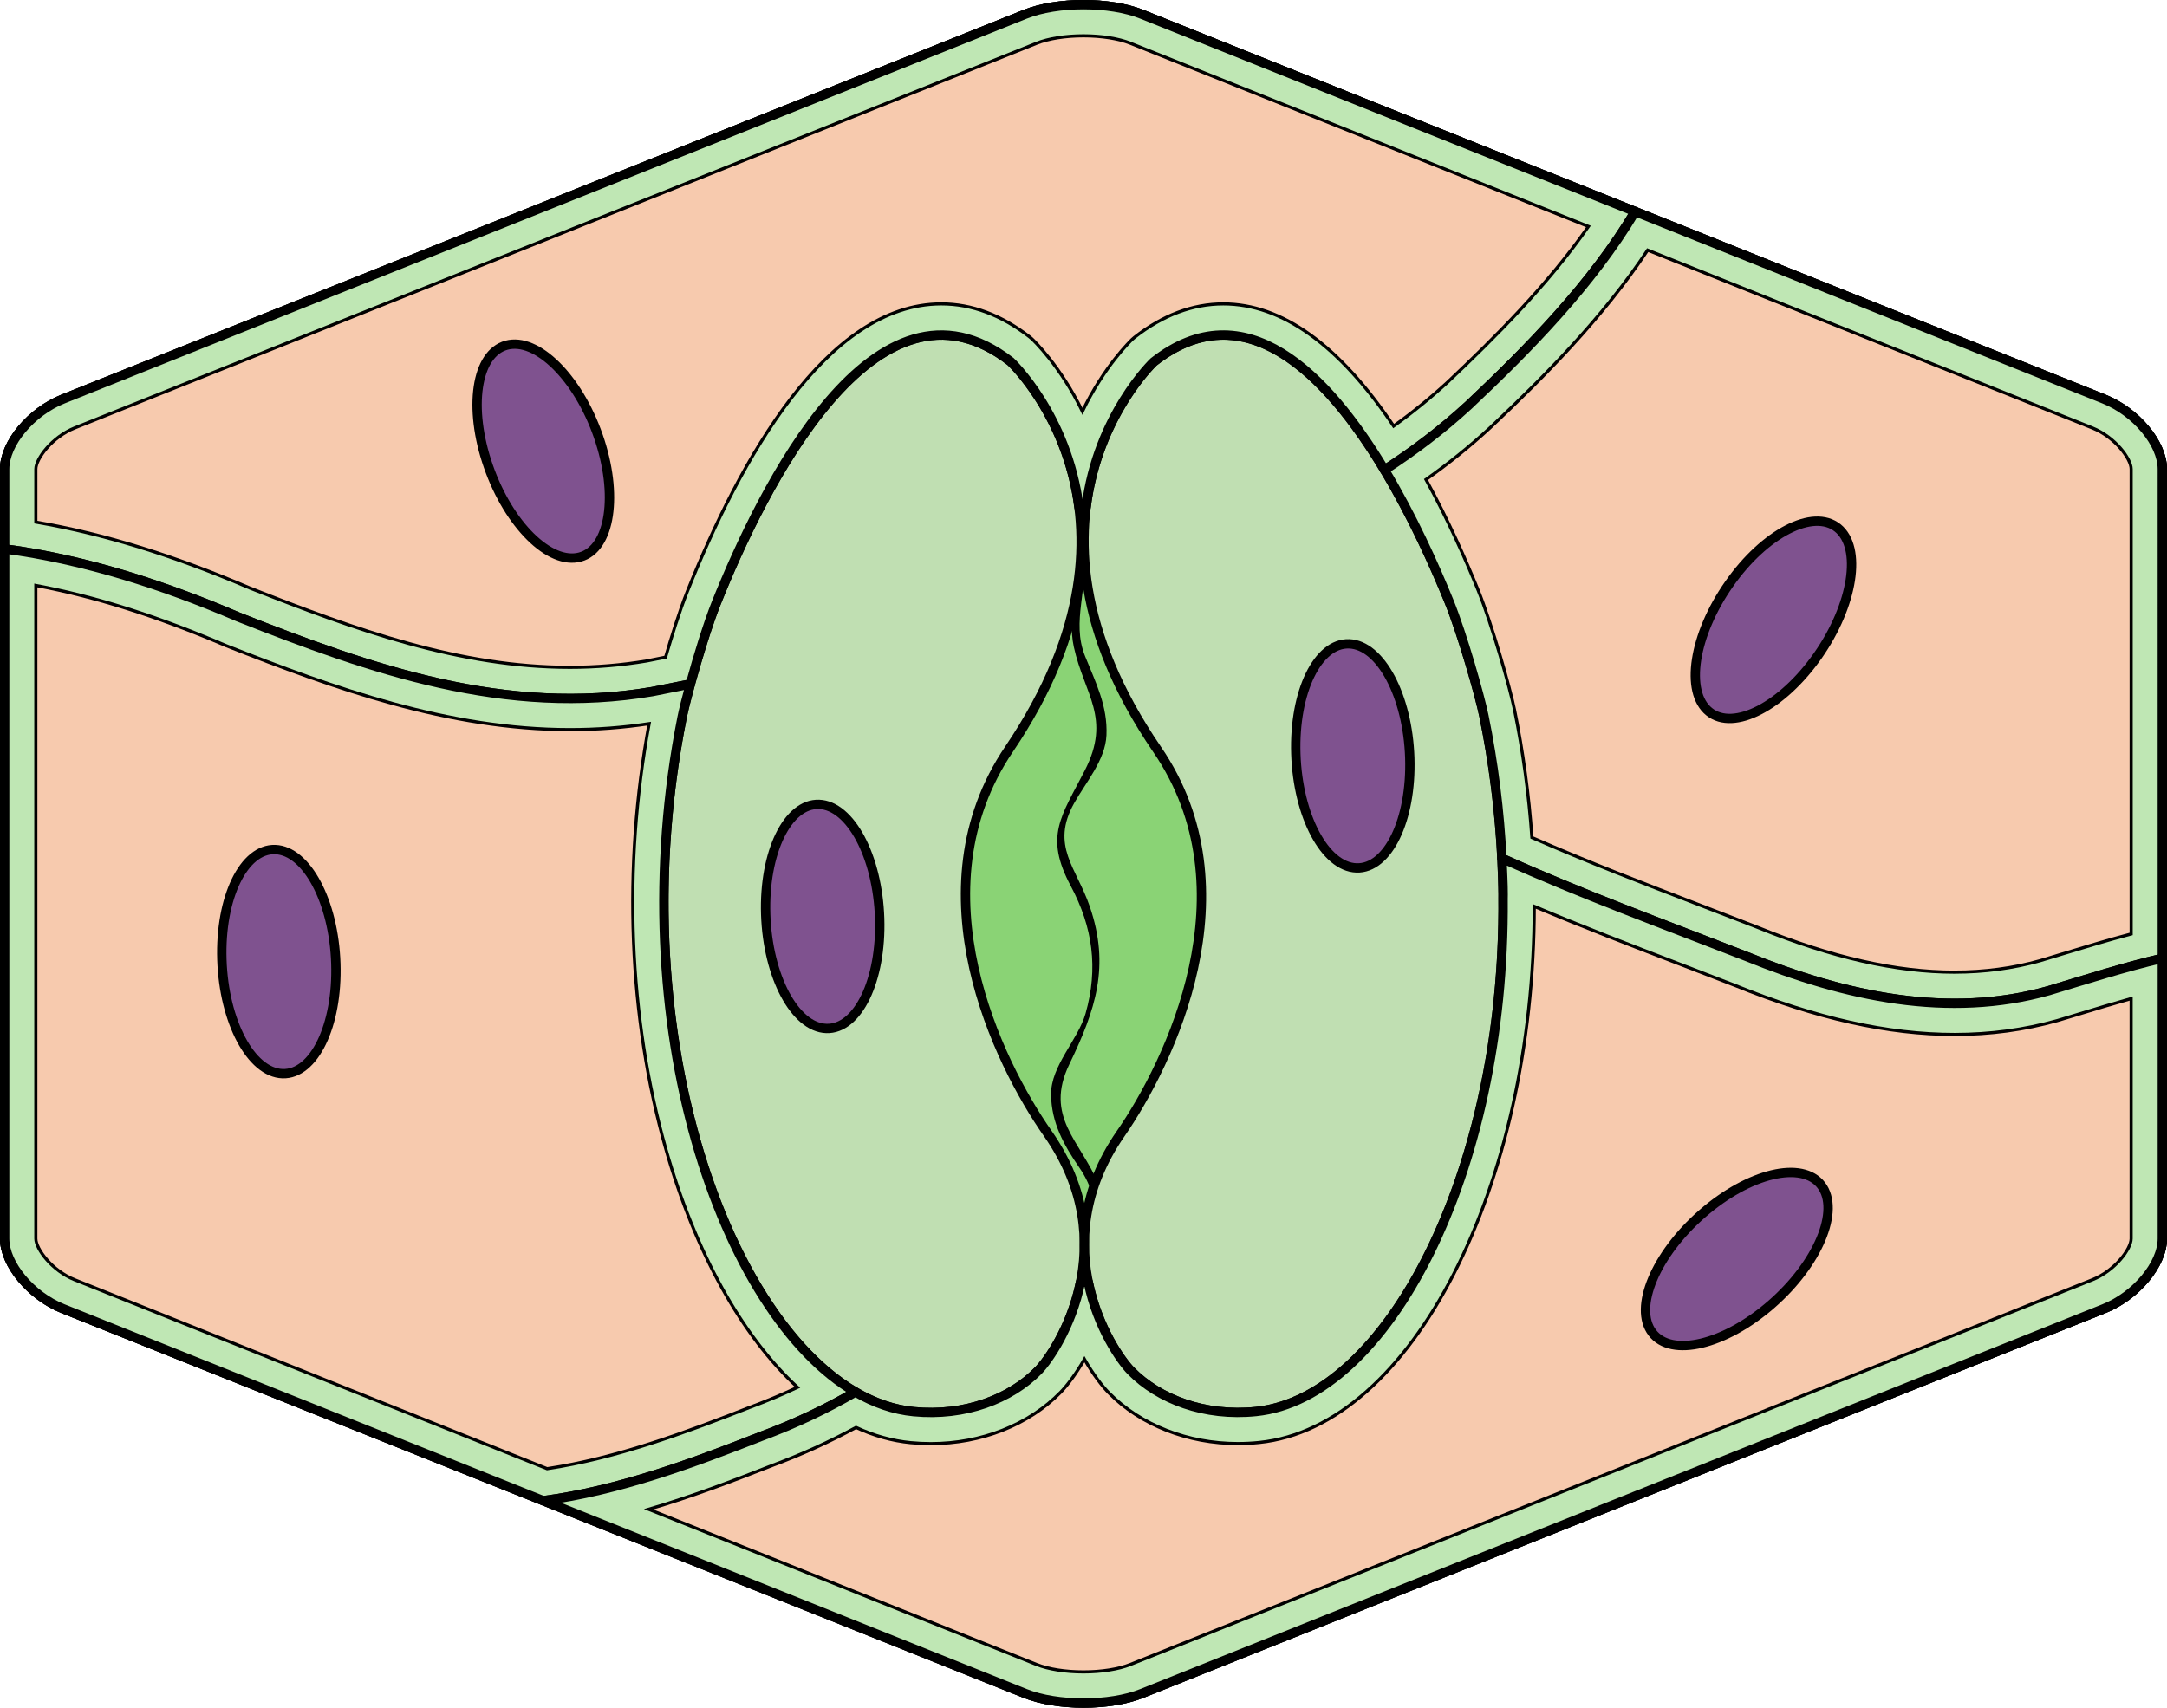 <?xml version="1.0" encoding="utf-8"?>
<!-- Generator: Adobe Illustrator 16.0.0, SVG Export Plug-In . SVG Version: 6.00 Build 0)  -->
<!DOCTYPE svg PUBLIC "-//W3C//DTD SVG 1.1//EN" "http://www.w3.org/Graphics/SVG/1.1/DTD/svg11.dtd">
<svg version="1.1" id="Layer_1" xmlns="http://www.w3.org/2000/svg" xmlns:xlink="http://www.w3.org/1999/xlink" x="0px" y="0px"
	 width="231.997px" height="182.877px" viewBox="0 0 231.997 182.877" enable-background="new 0 0 231.997 182.877"
	 xml:space="preserve">
<g>
	
		<path fill="#BFE7B4" stroke="#000000" stroke-width="1" stroke-linecap="round" stroke-linejoin="round" stroke-miterlimit="10" d="
		M0.5,50.233v82.412c0,2.749,2.812,6.122,6.246,7.496l103.007,41.206c3.435,1.374,9.057,1.374,12.492,0l103.006-41.206
		c3.438-1.374,6.246-4.747,6.246-7.496V50.233c0-2.749-2.809-6.122-6.246-7.497L122.245,1.53c-3.436-1.375-9.057-1.375-12.492,0
		L6.746,42.736C3.311,44.111,0.5,47.484,0.5,50.233L0.5,50.233z"/>
	
		<path fill="#BFE7B4" stroke="#000000" stroke-width="1" stroke-linecap="round" stroke-linejoin="round" stroke-miterlimit="10" d="
		M0.5,50.233v82.412c0,2.749,2.812,6.122,6.246,7.496l103.007,41.206c3.435,1.374,9.057,1.374,12.492,0l103.006-41.206
		c3.438-1.374,6.246-4.747,6.246-7.496V50.233c0-2.749-2.809-6.122-6.246-7.497L122.245,1.53c-3.436-1.375-9.057-1.375-12.492,0
		L6.746,42.736C3.311,44.111,0.5,47.484,0.5,50.233L0.5,50.233z"/>
	
		<path fill="#BFE7B4" stroke="#000000" stroke-width="1" stroke-linecap="round" stroke-linejoin="round" stroke-miterlimit="10" d="
		M156.29,89.8c-0.566-0.277-1.133-0.558-1.695-0.843c0,0.345,0,0.784,0,0.784C155.071,89.979,155.716,89.878,156.29,89.8z"/>
	
		<path fill="#BFE7B4" stroke="#000000" stroke-width="1" stroke-linecap="round" stroke-linejoin="round" stroke-miterlimit="10" d="
		M154.594,88.741c-0.107,0.018-0.212,0.039-0.317,0.058c0.105,0.054,0.211,0.105,0.317,0.158
		C154.594,88.878,154.594,88.803,154.594,88.741z"/>
	
		<path fill="#BFE7B4" stroke="#000000" stroke-width="1" stroke-linecap="round" stroke-linejoin="round" stroke-miterlimit="10" d="
		M114.876,51.703c-0.33,0-0.66,0-0.991,0c0.011,0.079,0.023,0.159,0.033,0.239C114.238,51.862,114.557,51.782,114.876,51.703z"/>
	
		<path fill="#BFE7B4" stroke="#000000" stroke-width="1" stroke-linecap="round" stroke-linejoin="round" stroke-miterlimit="10" d="
		M113.2,52.125c0.263,0.091,0.524,0.185,0.783,0.283c-0.021-0.155-0.042-0.311-0.064-0.465
		C113.68,52.002,113.44,52.063,113.2,52.125z"/>
	<g>
		
			<ellipse fill="#8AD375" stroke="#000000" stroke-width="0.086" stroke-miterlimit="10" cx="116.023" cy="95.809" rx="44.902" ry="41.498"/>
		<g>
			<g>
				<path d="M115.141,59.354c0.603,3.406-0.927,6.525-0.176,9.928c1.128,5.117,4.057,7.591,1.173,13.223
					c-2.519,4.92-4.358,7.018-1.503,12.374c2.354,4.415,2.965,8.807,1.585,13.657c-0.804,2.826-3.728,5.594-3.692,8.684
					c0.036,3.008,1.358,5.396,3.031,7.825c2.652,3.851,1.731,7.782,2.322,12.1c0.073,0.53,0.877,0.304,0.805-0.223
					c-0.479-3.491,0.3-6.839-1.09-10.146c-1.926-4.587-5.83-7.175-3.114-12.803c2.805-5.813,4.387-10.484,2.188-16.896
					c-1.432-4.177-4.22-6.496-1.68-11.054c1.236-2.217,3.353-4.628,3.467-7.294c0.135-3.129-1.149-5.631-2.294-8.474
					c-1.506-3.74,0.452-7.33-0.219-11.123C115.852,58.604,115.048,58.829,115.141,59.354L115.141,59.354z"/>
			</g>
		</g>
		<g>
			<g>
				
					<path fill="#C0DFB2" stroke="#000000" stroke-width="0.334" stroke-linecap="round" stroke-linejoin="round" stroke-miterlimit="10" d="
					M155.138,64.411c-4.887-12.027-17.203-36.981-31.63-25.653c0,0-17.022,16.063,0.375,41.502
					c10.324,15.096,1.355,33.537-3.923,41.166c-8.275,11.955-1.027,23.203,1.131,25.392c2.969,3.012,7.854,4.904,13.377,4.339
					c17.059-1.75,32.063-36.96,24.402-74.484C158.447,74.593,156.589,67.985,155.138,64.411z"/>
			</g>
		</g>
		<g>
			<g>
				
					<path fill="#C0DFB2" stroke="#000000" stroke-width="0.334" stroke-linecap="round" stroke-linejoin="round" stroke-miterlimit="10" d="
					M76.695,64.534c4.827-12.052,17.016-37.069,31.499-25.814c0,0,17.103,15.976-0.164,41.503
					c-10.247,15.148-1.186,33.545,4.133,41.146c8.335,11.914,1.145,23.198-1.002,25.398c-2.953,3.025-7.83,4.942-13.356,4.403
					c-17.066-1.662-32.248-36.794-24.78-74.357C73.439,74.732,75.262,68.115,76.695,64.534z"/>
			</g>
		</g>
		<g>
			<g>
				
					<path fill="none" stroke="#000000" stroke-width="1" stroke-linecap="round" stroke-linejoin="round" stroke-miterlimit="10" d="
					M155.138,64.411c-4.887-12.027-17.203-36.981-31.63-25.653c0,0-17.022,16.063,0.375,41.502
					c10.324,15.096,1.355,33.537-3.923,41.166c-8.275,11.955-1.027,23.203,1.131,25.392c2.969,3.012,7.854,4.904,13.377,4.339
					c17.059-1.75,32.063-36.96,24.402-74.484C158.447,74.593,156.589,67.985,155.138,64.411z"/>
			</g>
		</g>
		<g>
			<g>
				
					<path fill="none" stroke="#000000" stroke-width="1" stroke-linecap="round" stroke-linejoin="round" stroke-miterlimit="10" d="
					M76.695,64.534c4.827-12.052,17.016-37.069,31.499-25.814c0,0,17.103,15.976-0.164,41.503
					c-10.247,15.148-1.186,33.545,4.133,41.146c8.335,11.914,1.145,23.198-1.002,25.398c-2.953,3.025-7.83,4.942-13.356,4.403
					c-17.066-1.662-32.248-36.794-24.78-74.357C73.439,74.732,75.262,68.115,76.695,64.534z"/>
			</g>
		</g>
	</g>
	<g>
		
			<ellipse fill="#8AD375" stroke="#000000" stroke-width="0.086" stroke-miterlimit="10" cx="116.023" cy="95.809" rx="44.902" ry="41.498"/>
		<g>
			<g>
				<path d="M115.141,59.354c0.603,3.406-0.927,6.525-0.176,9.928c1.128,5.117,4.057,7.591,1.173,13.223
					c-2.519,4.92-4.358,7.018-1.503,12.374c2.354,4.415,2.965,8.807,1.585,13.657c-0.804,2.826-3.728,5.594-3.692,8.684
					c0.036,3.008,1.358,5.396,3.031,7.825c2.652,3.851,1.731,7.782,2.322,12.1c0.073,0.53,0.877,0.304,0.805-0.223
					c-0.479-3.491,0.3-6.839-1.09-10.146c-1.926-4.587-5.83-7.175-3.114-12.803c2.805-5.813,4.387-10.484,2.188-16.896
					c-1.432-4.177-4.22-6.496-1.68-11.054c1.236-2.217,3.353-4.628,3.467-7.294c0.135-3.129-1.149-5.631-2.294-8.474
					c-1.506-3.74,0.452-7.33-0.219-11.123C115.852,58.604,115.048,58.829,115.141,59.354L115.141,59.354z"/>
			</g>
		</g>
		<g>
			<g>
				
					<path fill="#C0DFB2" stroke="#000000" stroke-width="0.334" stroke-linecap="round" stroke-linejoin="round" stroke-miterlimit="10" d="
					M155.138,64.411c-4.887-12.027-17.203-36.981-31.63-25.653c0,0-17.022,16.063,0.375,41.502
					c10.324,15.096,1.355,33.537-3.923,41.166c-8.275,11.955-1.027,23.203,1.131,25.392c2.969,3.012,7.854,4.904,13.377,4.339
					c17.059-1.75,32.063-36.96,24.402-74.484C158.447,74.593,156.589,67.985,155.138,64.411z"/>
			</g>
		</g>
		<g>
			<g>
				
					<path fill="#C0DFB2" stroke="#000000" stroke-width="0.334" stroke-linecap="round" stroke-linejoin="round" stroke-miterlimit="10" d="
					M76.695,64.534c4.827-12.052,17.016-37.069,31.499-25.814c0,0,17.103,15.976-0.164,41.503
					c-10.247,15.148-1.186,33.545,4.133,41.146c8.335,11.914,1.145,23.198-1.002,25.398c-2.953,3.025-7.83,4.942-13.356,4.403
					c-17.066-1.662-32.248-36.794-24.78-74.357C73.439,74.732,75.262,68.115,76.695,64.534z"/>
			</g>
		</g>
		<g>
			<g>
				
					<path fill="none" stroke="#000000" stroke-width="1" stroke-linecap="round" stroke-linejoin="round" stroke-miterlimit="10" d="
					M155.138,64.411c-4.887-12.027-17.203-36.981-31.63-25.653c0,0-17.022,16.063,0.375,41.502
					c10.324,15.096,1.355,33.537-3.923,41.166c-8.275,11.955-1.027,23.203,1.131,25.392c2.969,3.012,7.854,4.904,13.377,4.339
					c17.059-1.75,32.063-36.96,24.402-74.484C158.447,74.593,156.589,67.985,155.138,64.411z"/>
			</g>
		</g>
		<g>
			<g>
				
					<path fill="none" stroke="#000000" stroke-width="1" stroke-linecap="round" stroke-linejoin="round" stroke-miterlimit="10" d="
					M76.695,64.534c4.827-12.052,17.016-37.069,31.499-25.814c0,0,17.103,15.976-0.164,41.503
					c-10.247,15.148-1.186,33.545,4.133,41.146c8.335,11.914,1.145,23.198-1.002,25.398c-2.953,3.025-7.83,4.942-13.356,4.403
					c-17.066-1.662-32.248-36.794-24.78-74.357C73.439,74.732,75.262,68.115,76.695,64.534z"/>
			</g>
		</g>
	</g>
	<g>
		
			<ellipse fill="#8AD375" stroke="#000000" stroke-width="0.086" stroke-miterlimit="10" cx="116.023" cy="95.809" rx="44.902" ry="41.498"/>
		<g>
			<g>
				<path d="M115.141,59.354c0.603,3.406-0.927,6.525-0.176,9.928c1.128,5.117,4.057,7.591,1.173,13.223
					c-2.519,4.92-4.358,7.018-1.503,12.374c2.354,4.415,2.965,8.807,1.585,13.657c-0.804,2.826-3.728,5.594-3.692,8.684
					c0.036,3.008,1.358,5.396,3.031,7.825c2.652,3.851,1.731,7.782,2.322,12.1c0.073,0.53,0.877,0.304,0.805-0.223
					c-0.479-3.491,0.3-6.839-1.09-10.146c-1.926-4.587-5.83-7.175-3.114-12.803c2.805-5.813,4.387-10.484,2.188-16.896
					c-1.432-4.177-4.22-6.496-1.68-11.054c1.236-2.217,3.353-4.628,3.467-7.294c0.135-3.129-1.149-5.631-2.294-8.474
					c-1.506-3.74,0.452-7.33-0.219-11.123C115.852,58.604,115.048,58.829,115.141,59.354L115.141,59.354z"/>
			</g>
		</g>
		<g>
			<g>
				
					<path fill="#C0DFB2" stroke="#000000" stroke-width="0.334" stroke-linecap="round" stroke-linejoin="round" stroke-miterlimit="10" d="
					M155.138,64.411c-4.887-12.027-17.203-36.981-31.63-25.653c0,0-17.022,16.063,0.375,41.502
					c10.324,15.096,1.355,33.537-3.923,41.166c-8.275,11.955-1.027,23.203,1.131,25.392c2.969,3.012,7.854,4.904,13.377,4.339
					c17.059-1.75,32.063-36.96,24.402-74.484C158.447,74.593,156.589,67.985,155.138,64.411z"/>
			</g>
		</g>
		<g>
			<g>
				
					<path fill="#C0DFB2" stroke="#000000" stroke-width="0.334" stroke-linecap="round" stroke-linejoin="round" stroke-miterlimit="10" d="
					M76.695,64.534c4.827-12.052,17.016-37.069,31.499-25.814c0,0,17.103,15.976-0.164,41.503
					c-10.247,15.148-1.186,33.545,4.133,41.146c8.335,11.914,1.145,23.198-1.002,25.398c-2.953,3.025-7.83,4.942-13.356,4.403
					c-17.066-1.662-32.248-36.794-24.78-74.357C73.439,74.732,75.262,68.115,76.695,64.534z"/>
			</g>
		</g>
		<g>
			<g>
				
					<path fill="none" stroke="#000000" stroke-width="1" stroke-linecap="round" stroke-linejoin="round" stroke-miterlimit="10" d="
					M155.138,64.411c-4.887-12.027-17.203-36.981-31.63-25.653c0,0-17.022,16.063,0.375,41.502
					c10.324,15.096,1.355,33.537-3.923,41.166c-8.275,11.955-1.027,23.203,1.131,25.392c2.969,3.012,7.854,4.904,13.377,4.339
					c17.059-1.75,32.063-36.96,24.402-74.484C158.447,74.593,156.589,67.985,155.138,64.411z"/>
			</g>
		</g>
		<g>
			<g>
				
					<path fill="none" stroke="#000000" stroke-width="1" stroke-linecap="round" stroke-linejoin="round" stroke-miterlimit="10" d="
					M76.695,64.534c4.827-12.052,17.016-37.069,31.499-25.814c0,0,17.103,15.976-0.164,41.503
					c-10.247,15.148-1.186,33.545,4.133,41.146c8.335,11.914,1.145,23.198-1.002,25.398c-2.953,3.025-7.83,4.942-13.356,4.403
					c-17.066-1.662-32.248-36.794-24.78-74.357C73.439,74.732,75.262,68.115,76.695,64.534z"/>
			</g>
		</g>
	</g>
	
		<path fill="#BFE7B4" stroke="#000000" stroke-width="1" stroke-linecap="round" stroke-linejoin="round" stroke-miterlimit="10" d="
		M122.245,1.53c-3.436-1.375-9.057-1.375-12.492,0L6.746,42.736C3.311,44.111,0.5,47.484,0.5,50.233v8.548
		c8.654,1.145,17.111,3.903,24.964,7.27c14.347,5.672,28.695,10.677,44.378,8.008c1.356-0.271,2.713-0.542,4.07-0.814
		c0.767-2.808,1.857-6.394,2.784-8.711c4.827-12.052,17.016-37.069,31.499-25.814c0,0,6.047,5.65,7.32,15.597
		c0.169-0.002,0.339-0.006,0.51-0.006c0.085,0,0.169,0.002,0.254,0.002c1.243-9.905,7.23-15.556,7.23-15.556
		c9.752-7.659,18.54,1.265,24.72,11.567c3.157-2.041,6.183-4.335,9.035-6.963c6.424-6.057,13.148-12.922,17.791-20.706L122.245,1.53
		z"/>
	<path fill="#F7CAAE" stroke="#000000" stroke-width="0.334" stroke-miterlimit="10" d="M61.016,71.461
		c-11.799,0-22.949-4.017-34.281-8.496c-8.174-3.5-15.697-5.819-22.897-7.052v-5.681c0-1.104,1.742-3.436,4.148-4.399L110.992,4.628
		c1.259-0.503,3.083-0.792,5.007-0.792c1.923,0,3.749,0.289,5.007,0.792l49.048,19.621c-4.341,6.233-9.972,11.867-15.063,16.671
		c-1.816,1.671-3.727,3.227-5.789,4.708c-5.835-8.687-11.961-13.085-18.241-13.085c-3.276,0-6.477,1.208-9.512,3.591
		c-0.079,0.063-0.155,0.128-0.228,0.198c-0.183,0.171-2.994,2.872-5.337,7.717c-2.374-4.881-5.229-7.596-5.412-7.767
		c-0.074-0.069-0.151-0.134-0.231-0.197c-3.024-2.351-6.208-3.543-9.462-3.543c-12.288,0-21.563,16.723-27.18,30.751
		c-0.871,2.174-1.759,5.07-2.343,7.08l-2.02,0.404C66.555,71.23,63.79,71.461,61.016,71.461z"/>
	
		<path fill="#BFE7B4" stroke="#000000" stroke-width="1" stroke-linecap="round" stroke-linejoin="round" stroke-miterlimit="10" d="
		M73.024,76.813c0.146-0.735,0.469-2.036,0.887-3.568c-1.357,0.271-2.713,0.543-4.07,0.814c-15.683,2.669-30.031-2.335-44.378-8.008
		c-7.853-3.366-16.31-6.125-24.964-7.27v73.864c0,2.749,2.812,6.122,6.246,7.496l51.418,20.568
		c8.095-1.076,15.937-3.989,23.356-6.903c3.565-1.324,6.912-2.899,10.061-4.739C77.32,140.755,66.482,109.718,73.024,76.813z"/>
	<path fill="#F7CAAE" stroke="#000000" stroke-width="0.334" stroke-miterlimit="10" d="M7.985,137.042
		c-2.406-0.962-4.148-3.294-4.148-4.397V62.693c6.355,1.191,13.039,3.307,20.312,6.424c0.029,0.013,0.059,0.024,0.087,0.036
		c11.494,4.544,23.802,8.981,36.779,8.98c2.854,0,5.702-0.215,8.48-0.639c-2.843,15.358-2.213,31.492,1.797,45.581
		c3.141,11.036,8.137,20,14.086,25.49c-1.623,0.768-3.3,1.473-5.02,2.112c-0.02,0.008-0.04,0.015-0.059,0.021
		c-6.937,2.726-14.314,5.468-21.722,6.583L7.985,137.042z"/>
	
		<path fill="#BFE7B4" stroke="#000000" stroke-width="1" stroke-linecap="round" stroke-linejoin="round" stroke-miterlimit="10" d="
		M225.25,42.736l-50.196-20.08c-4.643,7.783-11.367,14.648-17.791,20.706c-2.853,2.628-5.878,4.923-9.035,6.963
		c2.962,4.937,5.326,10.189,6.91,14.086c1.451,3.575,3.309,10.183,3.732,12.262c1.052,5.15,1.672,10.256,1.924,15.239
		c8.532,3.856,17.38,7.085,26.165,10.509c10.679,4.338,21.688,6.673,32.367,3.671c4.018-1.205,8.088-2.517,12.17-3.464V50.233
		C231.497,47.484,228.688,44.111,225.25,42.736z"/>
	<path fill="#F7CAAE" stroke="#000000" stroke-width="0.334" stroke-miterlimit="10" d="M209.267,104.108
		c-6.251-0.001-13.139-1.564-21.052-4.778c-0.016-0.006-0.03-0.011-0.043-0.017c-2.004-0.781-4.012-1.555-6.018-2.323
		c-6.009-2.309-12.202-4.688-18.151-7.302c-0.322-4.6-0.946-9.194-1.863-13.683c-0.463-2.27-2.387-9.096-3.91-12.85
		c-1.258-3.094-3.165-7.431-5.564-11.803c2.45-1.733,4.712-3.561,6.858-5.538c0.01-0.01,0.019-0.018,0.028-0.027
		c5.691-5.367,12.039-11.747,16.843-19.002l47.617,19.047c2.406,0.963,4.148,3.295,4.148,4.399v49.786
		c-2.515,0.662-5.004,1.422-7.433,2.16c-0.779,0.237-1.558,0.476-2.333,0.708c-2.891,0.81-5.961,1.221-9.126,1.221
		C209.269,104.108,209.268,104.108,209.267,104.108z"/>
	
		<path fill="#BFE7B4" stroke="#000000" stroke-width="1" stroke-linecap="round" stroke-linejoin="round" stroke-miterlimit="10" d="
		M219.327,106.091c-10.679,3.002-21.688,0.667-32.367-3.671c-8.785-3.424-17.633-6.653-26.165-10.509
		c0.035,0.701,0.065,1.399,0.087,2.094c0.027,0.598,0.044,1.198,0.044,1.804c0,0.146-0.005,0.291-0.007,0.438
		c0.221,29.386-12.418,53.469-26.45,54.909c-5.522,0.565-10.408-1.327-13.377-4.339c-1.117-1.133-3.596-4.69-4.583-9.517
		c-0.161,0.001-0.323,0.006-0.485,0.006c-0.115,0-0.229-0.004-0.345-0.005c-0.972,4.794-3.414,8.332-4.519,9.465
		c-2.953,3.025-7.83,4.942-13.356,4.403c-2.116-0.205-4.204-0.928-6.223-2.104c-3.148,1.84-6.496,3.415-10.061,4.739
		c-7.42,2.914-15.262,5.827-23.356,6.903l51.589,20.638c3.435,1.374,9.057,1.374,12.492,0l103.006-41.206
		c3.438-1.374,6.246-4.747,6.246-7.496v-30.018C227.415,103.575,223.344,104.886,219.327,106.091z"/>
	<path fill="#F7CAAE" stroke="#000000" stroke-width="0.334" stroke-miterlimit="10" d="M115.999,179.041
		c-1.923,0-3.748-0.288-5.007-0.79L69.45,161.63c4.563-1.349,8.994-3.032,13.26-4.708c3.119-1.16,6.116-2.522,8.934-4.06
		c1.917,0.892,3.873,1.438,5.836,1.63c0.723,0.071,1.453,0.106,2.171,0.106c5.418,0,10.483-2.007,13.896-5.503
		c0.67-0.688,1.615-1.899,2.551-3.541c0.959,1.676,1.929,2.909,2.614,3.604c3.403,3.453,8.438,5.434,13.813,5.433
		c0.755,0,1.522-0.039,2.281-0.117c16.313-1.673,29.431-27.34,29.449-57.41c5.155,2.18,10.396,4.192,15.504,6.154
		c1.987,0.764,3.977,1.527,5.963,2.301c8.719,3.54,16.42,5.262,23.542,5.262c3.787,0,7.476-0.499,10.961-1.479
		c0.019-0.005,0.038-0.01,0.057-0.016c0.793-0.237,1.59-0.48,2.387-0.723c1.807-0.55,3.648-1.11,5.489-1.627v25.708
		c0,1.104-1.742,3.436-4.148,4.397L121.005,178.25C119.748,178.752,117.921,179.041,115.999,179.041z"/>
	<path fill="#7F528F" stroke="#000000" stroke-width="1.001" stroke-miterlimit="10" d="M88.463,110.138
		c3.368,0.118,5.925-5.159,5.712-11.787c-0.213-6.627-3.117-12.094-6.488-12.214c-3.37-0.118-5.928,5.16-5.712,11.787
		C82.188,104.55,85.091,110.021,88.463,110.138z"/>
	<path fill="#7F528F" stroke="#000000" stroke-width="1.001" stroke-miterlimit="10" d="M145.217,92.945
		c3.369,0.118,5.926-5.159,5.714-11.786c-0.215-6.628-3.118-12.095-6.489-12.214c-3.369-0.118-5.927,5.159-5.711,11.785
		C138.944,87.357,141.846,92.828,145.217,92.945z"/>
	<path fill="#7F528F" stroke="#000000" stroke-width="1.001" stroke-miterlimit="10" d="M30.241,114.978
		c3.368,0.118,5.925-5.159,5.713-11.786c-0.215-6.629-3.117-12.095-6.489-12.214c-3.37-0.118-5.927,5.16-5.711,11.786
		C23.966,109.391,26.869,114.861,30.241,114.978z"/>
	<path fill="#7F528F" stroke="#000000" stroke-width="1.001" stroke-miterlimit="10" d="M176.893,142.715
		c2.038,2.684,7.744,1.325,12.742-3.03c4.998-4.358,7.396-10.064,5.354-12.752c-2.039-2.684-7.744-1.327-12.739,3.032
		C177.251,134.32,174.85,140.03,176.893,142.715z"/>
	<path fill="#7F528F" stroke="#000000" stroke-width="1.001" stroke-miterlimit="10" d="M62.109,59.65
		c3.251-0.89,4.12-6.69,1.943-12.953c-2.179-6.263-6.578-10.617-9.832-9.727c-3.253,0.892-4.122,6.692-1.941,12.952
		C54.456,56.185,58.855,60.543,62.109,59.65z"/>
	<path fill="#7F528F" stroke="#000000" stroke-width="1.001" stroke-miterlimit="10" d="M182.985,76.217
		c2.625,2.113,7.835-0.581,11.635-6.014c3.799-5.435,4.751-11.552,2.122-13.667c-2.628-2.114-7.837,0.58-11.633,6.014
		C181.308,67.984,180.354,74.104,182.985,76.217z"/>
</g>
</svg>
